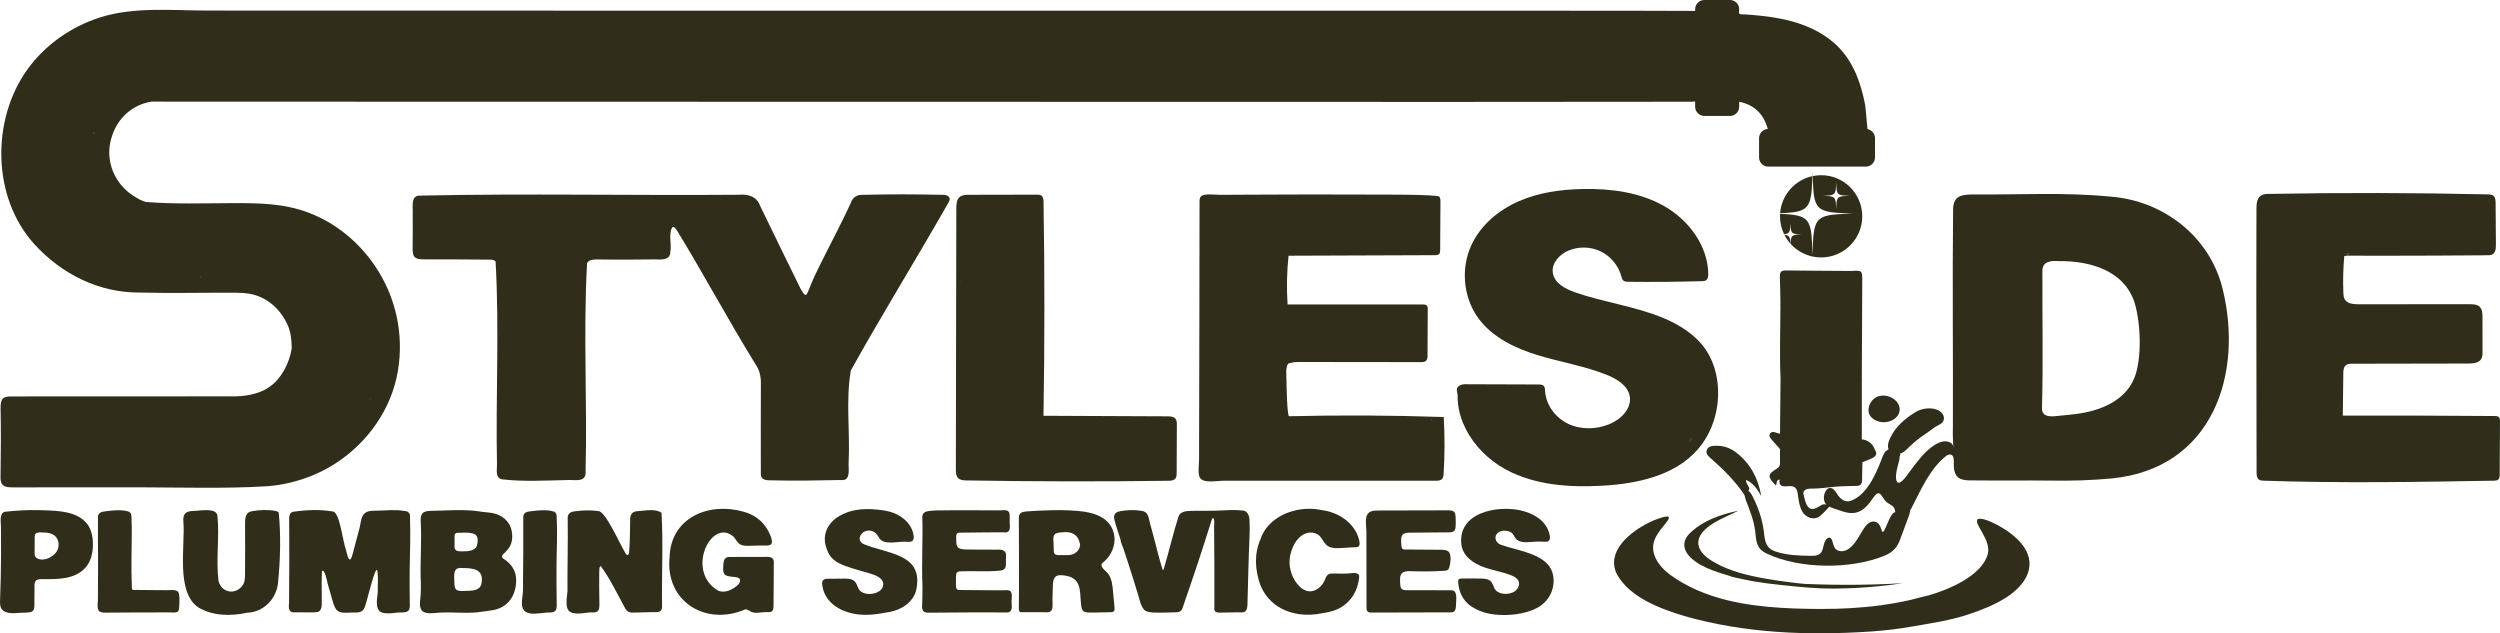 <svg xmlns="http://www.w3.org/2000/svg" id="Layer_1" viewBox="0 0 3113.69 788.76"><defs><style> .cls-1 { fill: #302e1b; } </style></defs><path class="cls-1" d="M117.05,164.32c-.05.87-.08,1.74-.34,2.53.36-.36.71-.72,1.04-1.11-.15-.56-.37-1.04-.7-1.42Z"></path><path class="cls-1" d="M461.71,496.48c-.09.52-.2,1.04-.31,1.55-.11-.1-.21-.23-.3-.39.21-.38.41-.77.61-1.16Z"></path><path class="cls-1" d="M117.75,165.74c-.33.39-.68.75-1.04,1.11.26-.79.29-1.66.34-2.53.33.38.55.86.7,1.42Z"></path><path class="cls-1" d="M250.44,344.75c-.04.2-.09.4-.14.59-.36-.16-.73-.32-1.09-.48.41-.03.82-.06,1.23-.11Z"></path><path class="cls-1" d="M474.89,454.48c-.08-.03-.15-.06-.23-.1.07-.14.14-.28.22-.41,0,.17,0,.34,0,.51Z"></path><path class="cls-1" d="M2926.74,316.06c-2.09.38-4.04,1.11-5.35,2.5-.94.01-1.87.01-2.81.01,2.31-2.86,5.25-2.8,8.16-2.51Z"></path><path class="cls-1" d="M1581.44,353.4v.27s-.1.05-.16.07c.05-.11.1-.23.16-.34Z"></path><path class="cls-1" d="M2620.58,244.37c-.23-.04-2.12-.61-2.27-.7.19-.03,2.07.56,2.27.69h0Z"></path><path class="cls-1" d="M2435.06,559.27c.05.11-.05,2.16-.26,1.35-.03-.47.24-1.41.25-1.39v.03Z"></path><path class="cls-1" d="M2106.74,545.82c-.08.84-.17,1.71-.26,2.64-.27.46-.53.91-.8,1.37-.51.01-1.08-.04-1.69-.15.95-1.28,1.87-2.56,2.75-3.86Z"></path><path class="cls-1" d="M250.44,344.75c-.04.2-.09.4-.14.59-.36-.16-.73-.32-1.09-.48.41-.03.82-.06,1.23-.11Z"></path><path class="cls-1" d="M461.71,496.48c-.09.52-.2,1.04-.31,1.55-.11-.1-.21-.23-.3-.39.21-.38.41-.77.61-1.16Z"></path><path class="cls-1" d="M474.89,454.48c-.08-.03-.15-.06-.23-.1.07-.14.14-.28.22-.41,0,.17,0,.34,0,.51Z"></path><path class="cls-1" d="M2139.01,475.62c-1.8-14.28-6.47-28.22-14.52-40.11-12.25-18.07-31.48-30.35-51.57-38.88-35.56-15.1-74.65-19.82-111.14-32.51-12.23-4.25-25.85-11.46-27.77-24.27-1.77-11.84,7.95-22.71,18.92-27.51,12.77-5.59,27.97-5.32,40.54.71,12.57,6.03,22.28,17.72,25.91,31.18.5,1.86.97,3.88,2.41,5.17,1.61,1.44,3.98,1.54,6.15,1.57,30.6.35,61.21.08,91.8-.78,1.75-.05,3.61-.13,5.07-1.11,2.47-1.65,2.83-5.09,2.79-8.06-.54-34.96-24.2-66.75-54.54-84.13-30.34-17.38-66.4-22.16-101.36-21.5-27.36.52-55.06,4.28-80.14,15.25-25.08,10.97-47.44,29.72-58.95,54.56-13.42,28.96-10.28,65.12,8.51,90.93,17.52,24.08,46.01,37.71,74.5,46.36,28.49,8.66,58.23,13.35,85.84,24.49,12.6,5.08,26.07,13.3,28.36,26.69,2.6,15.23-11.01,28.72-25.31,34.57-16.28,6.66-35.37,7.19-51.26-.33-15.9-7.53-27.93-23.57-28.91-41.13-.12-2.21-.18-4.66-1.72-6.24-1.54-1.57-3.99-1.68-6.2-1.69-30.53-.1-61.07-.21-91.6-.31-4.75-.02-10.68,2.06-10.42,7.43.1,2.04,1,4.13,1.01,6.44.01,2.99.08,5.96.37,8.95,1.09,11.42,4.55,22.53,9.71,32.75,10.54,20.9,27.97,38.27,48.3,49.71.81.46,1.63.91,2.45,1.34,36.03,19.17,78.51,22.08,119.26,19.78,43.47-2.45,90.17-12.29,118.85-45.04,17.58-20.08,26.32-47.26,25.48-73.94-.11-3.45-.38-6.9-.81-10.32ZM2106.48,548.46c-.27.46-.53.91-.8,1.37-.51.01-1.08-.04-1.69-.15.95-1.28,1.87-2.56,2.75-3.86-.08.84-.17,1.71-.26,2.64Z"></path><path class="cls-1" d="M1449.78,518.51c-50.05-.23-100.1-.45-150.15-.68,1.51-88.76,1.53-177.55.07-266.32-.05-2.87-.31-6.18-2.63-7.87-1.59-1.16-3.71-1.2-5.67-1.2-28.12.05-56.24.11-84.35.16-4.23,0-8.86.17-12.02,2.97-3.67,3.26-3.95,8.81-3.96,13.72-.17,86.26-.32,172.52-.46,258.77-.04,22.1-.11,44.21-.11,66.31,0,4.05.2,8.61,3.18,11.35,2.61,2.4,6.5,2.59,10.04,2.65,83.76,1.38,167.55,1.53,251.31.43,3.28-.04,7.04-.32,9.02-2.94,1.39-1.84,1.46-4.33,1.46-6.64.08-20.04.16-40.08.24-60.12.01-2.62-.05-5.46-1.67-7.52-2.18-2.78-6.23-3.04-9.76-3.05-1.51,0-3.02-.01-4.53-.02ZM1196.28,350.72c-.19-.07-.38-.14-.56-.23.07-.16.15-.32.25-.47.11.22.21.46.31.7Z"></path><path class="cls-1" d="M1196.28,350.72c-.19-.07-.38-.14-.56-.23.07-.16.15-.32.25-.47.11.22.21.46.31.7Z"></path><path class="cls-1" d="M2106.74,545.82c-.08.84-.17,1.71-.26,2.64-.27.46-.53.91-.8,1.37-.51.01-1.08-.04-1.69-.15.95-1.28,1.87-2.56,2.75-3.86Z"></path><path class="cls-1" d="M2435.06,559.27c.05.11-.05,2.16-.26,1.35-.03-.47.24-1.41.25-1.39v.03Z"></path><path class="cls-1" d="M1195.97,350.02c.11.22.21.46.31.7-.19-.07-.38-.14-.56-.23.07-.16.15-.32.25-.47Z"></path><path class="cls-1" d="M1446.96,519.79c-.58.03-1.16.07-1.74.09-.39-.54-1.1-.9-1.94-1.13.36.02.72.06,1.07.1,1.84.24,2.9.61,2.61.94Z"></path><path class="cls-1" d="M2217.61,471.28c-1.36-30.85-.17-61.7-.1-92.55,6.87,1.66,5.48,7.5,5.57,12.05.17,8.42-.03,16.87,0,25.3.01,3.77-.66,7.78,2.82,10.62,6.39,3.47,12.73-.26,19.06-.09,12.62.34,25-2.17,37.52-2.99,13.53-.88,14.83-2.69,14.89-15.91.01-2.28-.15-4.57.07-6.86-1.58-18.07,2.74-35.87,2.3-53.89-.09-3.48.73-6.87,3.37-9.49.71-.26,1.42-.24,2.11.06,4.26,4.31,3.63,9.87,3.67,15.16.13,16.07.17,32.15,0,48.23-.11,10.8-.05,21.36,6.23,30.95,3.07,4.69,1.46,10.45,1.88,15.75.68,8.68-1.84,17.59,1.84,26.05v73.61c6.91.49,13.21,4.55,16.42,12.95-7.42,7.18-26.64,8.59-33.6,2.47-4.27-3.75-3.04-8.24-1.76-12.74,3.53-12.45,2.78-25.15,1.29-37.68-1.5-12.58-6.44-16.44-19.04-16.66-14.57-.25-29.14.15-43.71-.15-15.2-.32-17.3-2.45-18.64-17.81-.2-2.35-.62-4.54-2.2-6.38Z"></path><path class="cls-1" d="M510.33,637.99c-1.63-.51-3.26-.93-4.9-1.27,1.39.07,3.02.48,4.9,1.27Z"></path><path class="cls-1" d="M2106.74,545.82c-.08.84-.17,1.71-.26,2.64-.27.46-.53.91-.8,1.37-.51.01-1.08-.04-1.69-.15.95-1.28,1.87-2.56,2.75-3.86Z"></path><path class="cls-1" d="M2430.59,552.26c-12.02-9.18-30.35,7.94-38.01,17.17-4.37,5.06-8.48,10.37-12.43,15.73-3.01,3.5-11.6,18.29-16.74,15.8-4.41-4.39-.5-17.72.97-23.66,1.33-4.66,3.3-10.77-1.9-13.77-12.36-7.25-15.29-2.07-19.39,9.44-7.34,18.93-18.51,44.23-38.82,51.05-8.68,2.13-13.86-4.86-17.99-11.47-2.95-4.36-7.19-6.68-10.87-2.98-3.66,3.71-5.13,11.5-2.42,16.5.45.86,1.02,1.62,1.69,2.29-.73-.08-1.46-.15-2.19-.23-2.99-.36-4.96,1.66-7.27,2.99-8.76,5.05-13.12,3.45-16.53-6.06-1.04-2.9-1.56-5.96-2.37-8.93-1.02-3.72,1.26-6.25,4.81-7.14,2.06-.52,4.22-.45,6.35-.45,9.31,0,18.53-1.43,27.78-2.31s18.79-.69,28.19-1.08c6.76-.28,5.77-7.49,5.77-12.56.05-5.64.25-11.29.38-16.94,4.36-1.78,8.93-3.17,13.01-5.46,4.69-2.62,5.15-5.47,2.67-9.96-9.75,3.76-19.59,3.9-29.72,1.46-4.86-1.18-5.81-4.46-4.03-7.61,7.38-13.08,3.59-27.13,3.45-40.6-.16-16.25-6.83-21.29-23.05-21.29-15.76-.01-31.52-.09-47.28.02-8.18.06-13.43-2.39-12.58-11.94.31-3.56,1.3-8.12-4.44-8.98-.22,22.98-.44,45.96-.66,68.94-1.11-.27-2.25-.46-3.32-.83-3.24-1.12-6.98-2.84-9.21.83-1.8,2.97.79,5.77,2.79,8.09,3.2,3.72,6.52,7.33,9.8,10.99-.05,5.78-.22,11.56-.09,17.33.07,3.38-.93,5.29-4.14,7.2-11.57,6.91-11.6,10.01-1.14,20.65,2.09-1.93-.35-6.4,4.81-7.23-1.47,8.83,4.27,8.9,10.33,8.33,7.06-.67,11.01.79,12.25,9.39,1.05,7.28,1.72,15.11,5.59,21.98,4.61,8.2,14.92,11.47,22.01,5.84,4.31-3.43,7.95-7.7,11.74-11.78,3.08,1.61,6.81,2.64,10.25,3.83,4.41,1.47,8.52,3.1,13.23,3.78,15.43,2.48,23.74-7.76,31.31-18.89,8.03-11.25,9.55-2.35,15.05,4.22,2.94,3.32,7.77,4.73,10.08,7.59,1.49,1.81,1.93,4.06,2.25,6.37h-.04c-7.34.05-14.12,32.1-16.77,23-.95-3.37-2.87-9.03-6.85-10.56-5.54-2.69-11.24,1.62-14.28,6.18-6.52,9.06-10.76,20.31-20.03,26.95-5.35,4-14.35,4.79-17.85-1.91-1.54-2.65-1.92-6.36-3.01-8.94-2.23-5.48-6.71-2.75-8.74,1.66-2.86,5.65-1.8,13.51-8.02,16.56-3.08,1.49-6.9,1.46-10.34,1.44-14.41-.28-28.98-.73-42.82-5.27-12.72-4.03-13.69-13.14-14.96-24.83-2.01-15.97-7.22-30.93-14.61-45.09-1.5-2.7-4.74-8.1-8.01-5.86-2.73,3.41-.79,8.76.54,12.55,2.37,6.21,4.83,12.35,6.83,18.64,1.95,6.09,3.53,12.3,4.38,18.64,1.45,13.19,1.36,22.37,14.44,28.42,41.14,19.47,104.58,19.78,146.44,2.75,10.98-4.41,16.55-10.84,20.29-21.91,3.22-8.86,6.46-17.62,9.77-26.41.81-2.1,1.85-5.08,2.05-7.01.04-.37,0-.63-.07-.79.62-1.11,1.21-2.21,1.79-3.24,12.09-23.26,22.85-49.32,44.03-65.67,11.73-5.92,8.64,12.55,10.09,19.26.31-.84.21-3.8.25-7.65-.54-8.53,1.72-20.05-4.46-26.56ZM2243.26,564.01c-.12.08-.24.15-.37.2.03-.13.08-.26.13-.39.08.06.16.12.24.19Z"></path><path class="cls-1" d="M2243.26,564.01c-.12.08-.24.15-.37.2.03-.13.08-.26.13-.39.08.06.16.12.24.19Z"></path><path class="cls-1" d="M625.08,693.3c.03-2.58,3.6-4.42,5.06-6.37,2.58-2.73,4.79-5.71,6.17-9.2,2.34-5.94,2.09-13.65.09-19.82-3.1-9.91-12.02-16.63-22.18-18.73-4.93-1.12-10.5-1.11-15.48-1.97-20.86-3.39-41.81-1.21-62.76-.94-3.39.08-7.78.61-9.87,3.21-2.96,3.56-2.11,9.42-1.94,13.84,1.08,24.26-1.18,48.57-.01,72.83.2,4.07,0,8.11-.13,12.2.15,7.17-3.14,15.76,1.21,21.83,5.37,6.08,17.4,2.7,24.91,2.74,16.98-.69,34,1.7,50.89-1.15,3.1-.52,6.26-.93,9.4-1.33,19.69-2.06,31.01-15.34,32.37-34.68.84-12.14-3.79-21.87-14.38-29.02-1.21-.87-3-1.86-3.32-3.31l-.02-.13ZM566.12,680.75c-.1-3.26.06-6.65.05-9.95-.03-4.57-.33-7.34,4.72-7.2,5.32-.18,11.76-.63,17.31.65,4.84,1.21,6.86,3.9,6.75,8.96-.14,3.48-.66,8.23-3.81,10.28-5.46,3.71-11.86,3.21-18.21,3.13-3.84-.01-6.79-1.28-6.82-5.69v-.19ZM598.54,730.1c-4.14,6.73-14.83,5.43-21.75,5.98-8.42.1-10.34-1.42-10.87-9.24-.19-3.07-.26-6.28-.22-9.29.04-8.33,2.8-10.91,10.94-10.06,12.51.15,26.08,1.16,23.15,18.58-.21,1.41-.57,2.76-1.15,3.85l-.1.18Z"></path><path class="cls-1" d="M598.93,730.61c-.18.13-.35.26-.53.39-.16-.12-.32-.24-.48-.37.33-.02.67-.02,1.01-.02Z"></path><path class="cls-1" d="M1371.84,703.79c-.08-1.03.34-2,1.47-2.86,12.1-9.2,18.34-25.92,12.8-40.47-6.84-17.93-26.38-22.55-43.57-24.09-14.38-1.28-28.85-1.15-43.26-.53-7.06.31-14.2.5-21.24,1.18-4.62.44-8.82,1.54-9.07,6.96-.25,5.38.09,10.76.05,16.12.05,32.73.36,65.45-.08,98.08.27,2.26.28,4.31,2.55,4.32,4.92.01,22.44,0,27.79,0,3.55.02,8.64.97,10.65-2.83,1.22-2.13,1.12-5.8,1-8.77-.24-7.01.18-13.69.36-20.73.21-4.69.37-11.62,5.81-13.32,1.56-.49,3.22-.5,4.86-.42,8.7.45,17.48,2.87,21.05,11.5,2.93,7.07,2.4,15.1,3.21,22.57.67,7.68,1.03,12.45,9.76,12.35,8.96.37,18.14-.41,27.01-.36,6.13.04,5.36-3.14,4.9-8.16-.54-5.82-1.08-11.64-1.62-17.47-.71-7.71-1.38-15.97-6.15-22.38-2.39-3.21-7.93-6.42-8.24-10.68ZM1326.99,691.4c-1.89-.03-3.78-.11-5.67-.05-3.4.11-8.66.48-8.82-4.22-.13-4-.27-7.99-.4-11.99-.11-3.2-.81-7.35,1.63-9.69,2.07-1.99,6.12-2.19,8.77-2.44,14.13-1.69,21.34,4.41,22.78,16.21-.97,6.49-6.2,11.1-12.57,11.95-1.89.25-3.8.26-5.71.23Z"></path><path class="cls-1" d="M1352.81,637.64c-.61-.08-1.23-.15-1.84-.22.19-.1.54-.14.76-.13.37.04.73.23,1.08.35Z"></path><path class="cls-1" d="M1960.21,531.35c-.5-.21-.99-.43-1.48-.65.51.12,1.01.31,1.48.65Z"></path><path class="cls-1" d="M1581.44,353.4v.27s-.1.05-.16.07c.05-.11.1-.23.16-.34Z"></path><path class="cls-1" d="M737.02,728.3c.03.06.06.11.08.17-.02.03-.05.07-.08.1v-.27Z"></path><path class="cls-1" d="M824.74,638.04c-1.16-.46-2.32-.84-3.49-1.16,1.05.2,2.21.59,3.49,1.16Z"></path><path class="cls-1" d="M2525.44,714.41c-4.38,12.01-15.3,22.36-26.43,29.52-14.22,9.19-30.11,15.49-46.12,20.87-22.67,7.69-46.18,11.19-69.43,15.19-17.7,3.17-35.71,5.38-53.7,6.56-77.53,5.16-156.45,2.28-231.64-19.23-30.45-9.15-67.54-22.93-83.96-51.46-14.89-28.63,16.07-53.42,39.37-64.85,6.27-3.44,21.6-9.03,24.14-7.44,2.74,1.3-1.77,6.22-2.91,7.9-3.49,4.57-9.11,10.76-12.38,17.17-9.7,18.33,2.44,36.24,18.69,47.9,17.33,12.44,36.96,21.35,57.34,27.5,20.62,6.21,41.99,9.69,63.41,11.7,22.07,2.07,44.28,2.67,66.44,2.7,25.02.03,50.01-1.26,74.81-4.66,9.94-1.36,19.84-3.04,29.66-5.07,9.84-2.03,19.44-5,29.23-7.14,24.91-7.08,66.7-24.61,73.72-51.49,4.84-17.45-17.64-37.34-12.7-43.27,5.09-3.06,19.4,4.34,24.76,7.05,22.64,12.16,47.7,33.4,37.76,60.4l-.06.17Z"></path><path class="cls-1" d="M44,663.46c.06.08.12.15.17.23-.21-.07-.41-.15-.61-.23h.44Z"></path><path class="cls-1" d="M73.68,679.71c-.05-.25-.7-1.15-.47-1.35.16-.14.21.26.28.53.07.26.16.65.2.81h0Z"></path><path class="cls-1" d="M2303.12,337.47c-.81,21.49-1.62,42.98-2.43,64.46-20.87-10.79-43.25-4.38-64.95-5.63-7.15-.41-9.85,4.05-10.3,10.95-.54,8.22,2.37,16.99-3.31,24.52-4.49-3.98-1.88-9.22-2.36-13.87-1.35-13.02,2.43-26.34-2.26-39.18-.22-11.45-.3-22.91-.72-34.36-.19-5.3,1.64-7.6,7.19-7.53,26.38.34,52.76.44,79.14.62Z"></path><path class="cls-1" d="M2435.06,559.27c.05.11-.05,2.16-.26,1.35-.03-.47.24-1.41.25-1.39v.03Z"></path><path class="cls-1" d="M2243.26,564.01c-.12.08-.24.15-.37.2.03-.13.08-.26.13-.39.08.06.16.12.24.19Z"></path><path class="cls-1" d="M1181.36,252.17l-.09.16c-39.79,70.02-82.51,138.77-121.53,209.03-6.59,37.23-.87,76.07-2.75,113.82-.71,8.18,3.44,23.98-9.37,22.68-29.46.6-58.95,1.13-88.45.36-5.01.17-11.41-.85-11.57-7.12-.16-37.52-.03-75.12.05-112.69.27-8.84-1.57-17.56-6.75-24.86-33.85-54.76-64.14-111.58-97.71-166.45-1.43-2.14-3.62-5.49-5.88-3.98-5.09,8.4-.45,21.33-2.47,30.96-.3,10.64-11.93,9.12-19.54,9-22.62.21-45.23.47-67.9.09-5.38.11-13.1-.85-16.18,4.43-4.95,86.1.37,173.78-1.9,260.36.74,13.97-15.14,9.02-24.1,9.98-26.53.49-53.25,2.16-79.7-.93-9.12-1.55-6.3-11.98-6.55-18.72-1.65-83.92,3-169.12-1.72-252.49-1.35-2.01-4.44-2.41-6.91-2.42-26.54-.18-53.08-.44-79.65-.32-4.88-.18-11.2.59-14.64-3.34-2.48-3.42-2.1-8.64-2.12-12.8.22-13.41.12-26.74.1-40.11.65-8.16-3.24-23.46,8.98-23.18,132.22-2.84,264.66.03,396.94-1.07,11.74-.92,22.48,1.89,26.8,13.89,16.55,34.59,33.69,68.92,50.47,103.39,1.13,1.5,4.36,8.96,7.03,7.18.52-.34.81-.93,1.07-1.49,3.33-7.2,5.93-14.71,9.33-21.9,4.67-9.87,9.56-19.63,14.5-29.37,9.88-19.48,20-38.85,29.17-58.68.45-.97,1.05-1.96,1.37-2.98,2.13-6.78,8.13-10.52,15.2-9.93,32.94-.87,65.84-.74,98.76-.03,5.83-.39,12.1,2.86,7.71,9.53Z"></path><path class="cls-1" d="M1003.72,367.73c-.24,0-.51-.08-.78-.25-.05-.14-.08-.28-.1-.42.06-.1.42.24.75.54.04.04.08.09.13.13Z"></path><path class="cls-1" d="M1043.24,291.32c-.25.08-1.35-.85-1.41-.97.17-.02,1.33.77,1.43.94l-.02.03Z"></path><path class="cls-1" d="M1141.88,730.55c-1.74,17.48-17.54,29.7-37.93,32.33-8.93,1.62-17.72,3.06-26.74,2.87-22.51-.1-49.35-10.81-53-36.39-1.53-7.99,3.01-8.81,9.64-8.54,6.47.11,12.87-.3,19.39-.18,4.39.07,9.32.69,12.11,4.46,1.96,2.41,2.89,6.55,4.57,9.09,5.88,9.13,27.03,6.52,29.8-3.97,2.61-10.11-9.66-14.03-17.36-16.32-9.64-2.92-19.45-5.29-28.86-8.81-11.23-4.02-19.88-9.08-23.66-21.03-6.46-16.02-.27-31.59,14.2-40.53,17.5-10.81,36.88-10.69,56.46-7.87,17.56,2.53,31.68,12.48,36.26,26.35,1.03,3.37,2.57,9.55-.65,11.89-2.77,1.78-6.8.69-9.98.77-8.47-.09-24.63,4.2-30.53-3.77-1.45-1.96-2.49-4.2-4.11-6.02-2.42-2.71-6.07-4.27-9.7-4.12-9.87.38-16.28,12.8-5.26,17.3,28.39,11.58,71.31,11.56,65.37,52.29l-.02.2Z"></path><path class="cls-1" d="M461.71,496.48c-.09.52-.2,1.04-.31,1.55-.11-.1-.21-.23-.3-.39.21-.38.41-.77.61-1.16Z"></path><path class="cls-1" d="M474.89,454.48c-.08-.03-.15-.06-.23-.1.07-.14.14-.28.22-.41,0,.17,0,.34,0,.51Z"></path><path class="cls-1" d="M1934.65,728.55c-1.66,12.29-9.2,22.71-20.11,28.53-15.3,8.16-36.41,10.18-53.42,8.25-10.94-1.24-21.49-4.89-30.46-11.33-8.48-6.55-13.41-15.87-14.52-28.22-.16-1.48-.11-3.53.91-4.37.74-.7,2.03-.86,3.1-.87,8.31-.04,16.63-.14,24.94.03,4.39.09,9.14.48,12.17,4.06,2.13,2.52,2.7,5.9,4.37,8.68,4.45,7.41,16.21,7.67,23.25,4.2,5.04-2.48,8.62-8.7,6.38-13.85-1.6-3.67-5.51-5.72-9.24-7.18-10.78-4.23-22.37-6.02-33.3-9.85-13.59-4.77-27.19-13.83-28.71-29.31-3.85-39.06,44.62-48.23,73.83-41.63,15.22,3.44,30.47,11.68,35.42,27.46,1.68,5.36,2.71,12.24-5.03,11.62-6.78-.54-13.61-.06-20.37.44-4.53.33-9.31.17-13.25-2.09-3.57-2.05-4.21-4.92-6.36-7.99-1.82-2.61-4.88-3.49-7.83-3.96-3.68-.59-7.66-.15-10.5,2.22-6.17,4.69-3.2,12.94,3.53,15.17,27.14,9.51,69.52,12.28,65.22,49.78,0,0-.03.2-.03.2Z"></path><path class="cls-1" d="M1003.72,367.73c-.24,0-.51-.08-.78-.25-.05-.14-.08-.28-.1-.42.06-.1.42.24.75.54.04.04.08.09.13.13Z"></path><path class="cls-1" d="M115.26,670.15c-.69-5.48-2.23-10.84-5.17-15.48-4.99-7.85-13.6-12.84-22.56-15.34-12.27-3.42-26.2-3.63-38.86-3.96-13.99-.36-27.99.45-41.9,1.95-7.99.86-5.67,13.33-5.6,18.51.14,10.49.19,20.98.16,31.47-.08,20.77-.51,41.54-1.3,62.29-.15,3.9.56,8.22,3.77,10.8,1.81,1.45,4.05,2.28,6.31,2.76,4.68.99,9.48.58,14.2.15,4.32-.4,9.02,0,13.25-.85,6.06-1.2,5.24-6.93,5.28-11.73.04-5.61.08-11.23.13-16.84.03-3.5-.79-9.32,2.8-11.45,2.23-1.29,5.87-1.17,8.69-1.17,8.93.1,17.76.18,26.69-1.42,13.6-2.2,25.64-9.09,31.09-22.24,2.86-6.9,3.74-14.5,3.47-21.97-.07-1.83-.2-3.66-.43-5.49ZM45.77,695.07c-1.1-.7-1.94-1.68-2.35-3.02-.34-1.12-.34-2.32-.33-3.49.05-6.98.1-13.96.15-20.95.04-5.48,7.17-4.47,11.07-4.41,5.04.07,10.38.94,14.16,4.27,5.15,4.53,5.88,12.89,2.49,18.85-4.19,7.37-17.16,13.87-25.19,8.75Z"></path><path class="cls-1" d="M44,663.46c.06.08.12.15.17.23-.21-.07-.41-.15-.61-.23h.44Z"></path><path class="cls-1" d="M73.68,679.71c-.05-.25-.7-1.15-.47-1.35.16-.14.21.26.28.53.07.26.16.65.2.81h0Z"></path><path class="cls-1" d="M1813.39,754.29c-.06,3.04-.57,6.5-3.25,7.81-1.16.57-2.5.58-3.79.59-32.63.08-65.27.17-97.9.25-1.91,0-4.06-.09-5.33-1.52-1.09-1.22-1.15-3.03-1.16-4.67-.03-21.06-.06-42.12-.1-63.17-.02-10.64-.03-21.28-.05-31.92-.01-7.65-3.38-21.06,5.59-24.61,3.01-1.19,6.34-1.22,9.58-1.23,28.89-.07,57.77-.14,86.66-.21,2.81,0,6.04.17,7.78,2.38,1.1,1.39,1.32,3.26,1.45,5.03.3,4.12.33,8.25.1,12.38-.12,2.12-.4,4.42-1.92,5.9-1.63,1.58-4.13,1.69-6.4,1.71-16.39.15-32.79.29-49.18.44-3.16.03-6.76.26-8.74,2.72-1.3,1.62-1.56,3.82-1.63,5.9-.09,2.83.07,5.67.48,8.47.17,1.15.44,2.39,1.34,3.12.85.69,2.04.72,3.13.73,15.01.11,30.01.21,45.02.32,3.77.03,8.62.4,10.38,4.18,2.19,4.72,1.02,12.47-.25,17.27-.3,1.12-.68,2.27-1.48,3.11-1.28,1.33-3.3,1.54-5.15,1.65-13.75.87-27.55,1.03-41.32.48-4.32-.17-9.4-.07-11.91,3.44-1.42,1.97-1.61,4.55-1.61,6.98,0,2.54.14,5.08.43,7.6.13,1.15.31,2.33.95,3.29,1.41,2.13,4.4,2.36,6.96,2.36,18.13.03,36.26.05,54.38.08,1.41,0,2.89.02,4.13.7,4.84,2.67,2.83,13.53,2.81,17.92,0,.18,0,.35,0,.53Z"></path><path class="cls-1" d="M117.75,165.74c-.33.39-.68.75-1.04,1.11.26-.79.29-1.66.34-2.53.33.38.55.86.7,1.42Z"></path><path class="cls-1" d="M598.93,730.61c-.18.13-.35.26-.53.39-.16-.12-.32-.24-.48-.37.33-.02.67-.02,1.01-.02Z"></path><path class="cls-1" d="M693.03,638.02c-1.48-.5-2.97-.91-4.45-1.25,1.28.13,2.76.54,4.45,1.25Z"></path><path class="cls-1" d="M823.83,638.59c-8.2-5.51-20.12-2.41-29.55-1.96-7.71.13-9.88,5.46-9.43,12.35-.48,13.33-.09,26.91-1.44,40.08-1.04,3.32-3.27,2.54-4.42-.15-6.01-9.18-25.01-53.04-33.84-52.35-9.34-1.37-18.64-1.05-28.04.13-6.54.46-10.69,2.86-10.04,10.13.42,29.96-.46,59.86-.3,89.8-3.01,24.09-1.67,30.43,25.22,26.39,4.33-.93,10.38,1.31,13.3-2.84,1.62-2.87,1.27-6.84,1.23-10.09-.35-12.13-.18-24.28-.18-36.41.28-2.18-.45-8.02,1.86-8.68,12.25,16.75,20.78,35.18,30.74,53.22,2.06,3.96,6.32,5.11,10.5,4.76,7.87-.28,15.66-.46,23.51-.6,5.29.1,11.57.89,11.65-6.35-.65-38.95,1.58-78.64-.68-117.3l-.09-.13ZM737.02,728.57v-.27c.03.06.06.11.08.17-.02.03-.05.07-.08.1Z"></path><path class="cls-1" d="M163.45,637.97c-1.5-.49-3.01-.9-4.51-1.23,1.3.13,2.79.53,4.51,1.23Z"></path><path class="cls-1" d="M1556.23,668.75c-1.21,27.78-1.76,55.6-2.53,83.4-.07,2.71-.2,6.41-2.08,8.59-2.57,2.98-6.58,1.74-10.13,1.88-6.56.06-13.02.1-19.54.33-2.68.04-6.21.46-8.37-1.34-1.83-1.87-1.09-4.65-1.1-6.81-.04-26.41.09-70.03-.34-99.2-.06-2.79.51-5.56-.07-8.28-.59-2.52-1.96-2.8-2.8-.26-11.59,37.27-23.95,74.32-36.79,111.17-1.55,3.46-4.68,4.55-8.11,4.37-4.86.08-10.14.36-15.07.4-7.12-.07-20.08.88-24.01-3.3-4.57-4.86-5.7-11.98-7.57-18.16-2.28-7.53-4.6-15.05-6.96-22.56-2.56-8.13-5.16-16.25-7.81-24.34-1.36-4.15-2.73-8.3-4.12-12.45-1-3-3.26-7.02-3.26-10.21-2.52-8.06-5.43-16.11-7.52-24.29-1.5-5.86.28-9.64,6.5-10.88,8.99-1.79,18.29-1.98,27.34-.57,8.69,1.35,8.55,8.57,10.47,15.67,1.69,6.25,3.37,12.51,5.06,18.76,3.39,12.58,6.33,25.41,10.25,37.84.72,2.3,1.31,1.55,1.88-.35,6.77-22.39,11.39-43.47,18.2-64.62,2.59-8.05,13.36-7.16,19.81-7.31,10.07-.24,20.21.17,30.24-.31s20.42-1.22,30.45-.02c5.71.68,7.66,6.51,7.97,11.53.43,7.03.32,14.17,0,21.33Z"></path><path class="cls-1" d="M963.75,699.72c.13,18.23-.37,36.53-.32,54.77-.04,2.29-.17,5.23-1.96,6.79-2.42,1.85-5.85.86-8.7,1.11-5.94.06-12.16,2.32-17.82-.71-2.06-1.05-4.03-2.93-6.44-2.84-49.9,21.68-100.28-10.09-94.55-65.06,1.48-49.11,48.72-68.71,91.69-56.57,16.05,4.06,28.31,14.81,34.37,31.02,4.44,12.05-1.87,11.56-11.17,11.17-5.59.11-11.2.33-16.76.4-3.3,0-6.73,0-9.72-1.53-3.72-1.79-5.72-6.15-8.19-9.31-27.57-25.7-60.96,41.65-20.41,66.31,8.34,4.31,18.31-.63,24.8-6.38,2.78-2.37,5.4-7.98.39-9.46-2.97-.93-6.35-.86-9.43-1.38-7.22-1.04-8.96-3.17-8.81-10.43.37-7.58-.28-14.63,9.62-13.92,14.35.04,28.59.01,42.91-.1,4.48-.21,10.42.03,10.48,5.94l.02.19Z"></path><path class="cls-1" d="M693.4,754.83c-.2,9.37-6.23,7.67-13.05,8.16-9,.84-19.83,3.11-26-1.17-7.73-5.71-2.83-18.38-3-26.84.33-29.73.47-59.4.35-89.12-.37-6.87,2.86-8.4,9.13-9.06,7.64-.96,25.24-3.1,31.19,1.82.76.89,1.12,2.14,1.25,3.56,1.02,19.76.23,39.6-.12,59.4-.17,17.7-.02,35.35.26,53.05v.21Z"></path><path class="cls-1" d="M2369.77,726.37c-28.25,4.26-56.8,6.51-85.37,6.7-22.6.16-45.27-2.21-67.72-4.64-10.43-1.13-20.82-2.37-31.16-4.15-5.2-.9-10.38-1.91-15.53-3.05-1.42-.31-15.36-3.03-15.36-3.83-7.61-2.12-15.12-4.57-22.5-7.39-9.39-3.58-18.32-8.04-25.77-14.91-11.08-10.22-11.65-21.79-.7-31.95,16.78-15.57,37.78-22.37,59.56-27.16-10.4,5.35-21.34,9.5-31.33,15.71-25.23,15.67-25.01,33.73.92,48.53,19.98,11.4,42.12,16.6,64.43,20.51,11.15,1.95,22.36,3.61,33.61,4.88,5.23.59,10.2,1.39,15.48,1.62,5.77.25,11.54.47,17.31.63,22.8.67,45.61.69,68.41.05,11.91-.34,23.82-.85,35.72-1.54Z"></path><path class="cls-1" d="M510.29,707.24c.55-21.42,1.03-42.88.34-64.3.31-4.23-3.04-6.31-6.87-6.56-11.58-2.06-23.39-.5-35.1-.33-5.16.03-11.3-.12-15.09,3.88-4.41,4.55-4.16,11.77-5.73,17.56-2.84,11.02-5.9,21.98-8.75,33.01-3.81,14.42-6.66.63-8.15-5.66-3.7-8.69-7.77-47.06-16.22-47.74-16.4-2.85-33.31-2.11-49.7.32-4.81,1.07-4.95,6.38-4.84,10.49.28,34.18.13,68.36-.15,102.53-.62,5.94-.99,12.93,7.11,12.22,9.47-.4,19.26.81,28.66-.45,5.24-1.71,4.95-8.26,4.99-12.82.05-12.25-.4-24.94.19-37.74,2.89-4.84,6.75,13.02,7.07,15.11,2.1,7.64,4.32,14.91,6.44,22.48,3.73,12.29,6.5,14.34,19.42,13.89,6.6-1.07,15.94,2.01,19.52-5.14,2.48-2.06,15.61-63.7,16.92-44.46.85,7.89-.08,15.95.17,23.91-3.67,25.45.59,28.75,25.92,25.37,10.37.07,14.94.08,13.95-12.16-.4-14.44-.16-28.8-.1-43.2v-.19ZM501.13,721.4s-.03-.02-.04-.03c0-.01.02-.02.04-.03v.06Z"></path><path class="cls-1" d="M223.5,744.69c-.21,5,.28,11.73-1.18,15.97-1.74,3.62-10.36,1.68-13.97,2.09-25.63.02-51.13.02-76.72.29-2.94-.05-6.95-.12-8.72-2.5-2.57-4.6-.61-10.91-.95-16.02.2-17.18.12-34.37.14-51.57.03-16.36-.29-32.74-.08-49.09-.09-5.1,4.65-6.61,8.93-7,7.48-.96,26.08-3.33,31.6,2,.85,1.12,1.1,2.78,1.17,4.25.76,16.11.32,32.23.08,48.35-.25,13.46-.15,26.9.44,40.28.12,1.66.18,3.01,1.9,2.99,6.5.06,29.92.25,41.9.35,8.7,0,15.38-2.39,15.45,9.41v.21Z"></path><path class="cls-1" d="M2178.62,609.43c-1.74,2.66-3.48,5.33-5.22,7.99-11.55-17.38-26.07-32.03-41.7-45.71-3.33-2.92-7.96-6.54-5.85-11.49,2.22-5.22,8-5.08,13.11-5.03,9.23.09,17.22,3.52,24.31,9.13,17.35,13.73,26.63,32.09,30.37,53.65-4.65-8.25-9.65-16.05-18.87-20.3-.65,4.81,4.07,7.46,3.85,11.75Z"></path><path class="cls-1" d="M1796.71,596.41l-.37-.33c-.08-.09-.15-.17-.21-.26.07.07.14.14.21.22.13.12.25.24.37.37Z"></path><path class="cls-1" d="M2366.83,566.32c-.1,2.01-3.31,4.32-5.33,5.27-2.87,1.49-6.6,2.17-8.75-.63-2.04-2.36-3.74-10.23-.81-11.36,2.31-.17,4.27,1.77,6.45,2.52,2.1,1.21,8.26,1.52,8.44,4.08v.12Z"></path><path class="cls-1" d="M2318.85,473.67c-5.71-1.18-3.91-5.79-4.09-9.31-.71-13.9,2.8-28.5-8.23-40.55-1.83-2-.98-6.66-1-10.09-.15-25.4-.21-50.8-.3-76.2,14.19-.94,14.23-.94,14.17,13.06-.17,41.03-.37,82.06-.55,123.08Z"></path><path class="cls-1" d="M346.33,725.55c-1.84,20.08-17.78,36.87-38.6,37.61-20.15,4.31-42.54,4.2-60.64-6.57-28.42-19.08-16.22-76.39-18.71-107.22-.91-9.73,3.71-12.98,12.88-13.04,7.51-.03,28.31-4.52,29.56,5.97,2.73,26.9-2.04,54.14,1.33,80.98,3.35,14.79,20.72,18.31,29.76,6.11,3.21-4.12,3.15-9.47,3.26-14.44.09-20.54.33-41.07.06-61.63-.04-4.78-.15-10.89,3.47-14.34,3.19-4.41,36-5.3,38.48-.56,2.77,28.59,2,58.26-.83,86.96l-.03.19Z"></path><path class="cls-1" d="M1780.21,316.64c-.28.22-.55.36-.78.41.26-.12.52-.26.78-.41Z"></path><path class="cls-1" d="M737.1,728.47s-.05.07-.08.1v-.27c.03.06.06.11.08.17Z"></path><path class="cls-1" d="M1607,517.92c-.03.44-.11.85-.25,1.21.05-.41.14-.81.25-1.21Z"></path><path class="cls-1" d="M2243.26,564.01c-.12.08-.24.15-.37.2.03-.13.08-.26.13-.39.08.06.16.12.24.19Z"></path><path class="cls-1" d="M1043.24,291.32c-.25.08-1.35-.85-1.41-.97.17-.02,1.33.77,1.43.94l-.02.03Z"></path><path class="cls-1" d="M1692.32,715.91c.61,1.05.58,2.63.42,3.92-1.85,16.06-9.74,28.73-22.02,36.24-7.1,4.62-16.6,6.66-25.39,7.94-30.93,6.12-63.3-4.74-75.64-35.48-6.76-19.32-7.85-38.77.49-57.67,6.37-18.64,24.23-30.85,43.05-35.15,11.18-2.65,22.28-2.67,33.33-.35,20.85,2.72,40.68,16.18,45.99,36.4.67,2.53,1.91,7.64-1.02,9.24-.74.4-1.61.45-2.46.5-3.53.18-7.06.35-10.59.53-6.88.34-16.59,1.81-23.1-1.01-5.72-2.47-7.76-9.6-12.02-13.67-3.18-3.04-7.78-4.4-12.16-4.01-15.26,1.34-23.98,20.1-25,33.55-.91,12.06,3.61,24.55,12.05,33.27,3.59,3.7,8.48,6.45,13.63,6.31,2.76-.07,5.46-.97,7.88-2.31,4.34-2.4,7.82-6.28,9.83-10.81,2.36-5.31,3.02-8.99,9.65-9.06,6.51-.06,13.07.35,19.57,0,3.84-.2,10.52-2.01,13.43,1.48l.08.14Z"></path><path class="cls-1" d="M737.1,728.47s-.05.07-.08.1v-.27c.03.06.06.11.08.17Z"></path><path class="cls-1" d="M3113.65,531.3c-.12,19.96-.23,39.93-.35,59.89-.01,2.13-.13,4.51-1.67,5.99-1.44,1.37-3.62,1.49-5.61,1.52-95.55,1.63-191.15,3.25-286.65,0-2.13-.07-4.4-.2-6.1-1.49-2.51-1.91-2.74-5.53-2.76-8.69,0-98.08-.5-196.13-.24-294.21l.09-34.37c.02-5.97.53-12.93,5.48-16.27,2.92-1.97,6.66-2.1,10.19-2.17,90.86-1.65,181.75-1.44,272.59.61,2.37.05,4.93.17,6.78,1.65,2.56,2.03,2.8,5.76,2.82,9.03.12,17.21.25,34.42.37,51.64.02,3.17.01,6.49-1.44,9.31-.66,1.28-1.69,2.39-2.92,3.14-1.36.83-2.69.91-4.26,1-2.27.13-4.59-.13-6.83.08-2.44.23-5,.04-7.45.06-4.97.04-9.94.07-14.91.11-9.94.07-19.88.13-29.82.18s-19.88.09-29.82.12-19.88.05-29.82.06-19.88.01-29.82,0c-9.94,0-19.88-.02-29.82-.05,1.26-1.25,2.94-2.07,4.7-2.3-2.27-.71-4.91-.04-6.56,1.66-1.44,15.57-1.85,31.24-1.22,46.87.11,2.79.29,5.69,1.67,8.12,3.13,5.5,10.66,6.16,17,6.16,46.24-.02,92.48-.04,138.72-.06,4.44,0,9.38.19,12.52,3.33,3.14,3.13,3.34,8.07,3.35,12.5.02,14.44.04,28.87.07,43.31,0,3.17-.04,6.52-1.7,9.22-3.05,4.96-9.91,5.51-15.73,5.53-48.24.09-96.47.17-144.71.26-2.83,0-5.9.09-8.1,1.87-2.84,2.3-3.11,6.45-3.15,10.11-.21,17.54-.42,35.07-.63,52.61,63.05-.15,126.11.03,189.16.53,1.93.02,4.09.13,5.38,1.56,1.17,1.28,1.22,3.2,1.21,4.93-.01,2.22-.03,4.44-.04,6.66Z"></path><path class="cls-1" d="M2926.74,316.06c-2.09.38-4.04,1.11-5.35,2.5-.94.01-1.87.01-2.81.01,2.31-2.86,5.25-2.8,8.16-2.51Z"></path><path class="cls-1" d="M1607,517.92c-.03.44-.11.85-.25,1.21.05-.41.14-.81.25-1.21Z"></path><path class="cls-1" d="M2421.06,522.16c-1.23,6.26-7.15,6.88-11.92,10.34-4.07,3-8.34,6.24-12.63,9.01-6.35,4.29-12.28,9.07-17.79,14.37-6.88,6.79-12.32,12.93-22.41,7.47-7.92-3.75-4.63-13.02-1.48-19.07,6.18-12.9,17.81-22.86,29.75-30.35,7.72-4.96,18.32-6.88,27.04-3.94,5.22,1.66,10.24,6.29,9.46,12l-.02.17Z"></path><path class="cls-1" d="M1260.12,755.01c.32,4.69-1.69,8.06-6.37,7.84-31.86-.39-63.65.08-95.56.24-8.52.42-10.37-2.4-9.64-10.65.3-7.14.29-14.25.37-21.39-1.25-29.11.59-58.18-.21-87.3.28-8.82,11.05-7.12,17.18-8,26.44-.44,52.96-.14,79.38-.09,15.14-1.65,11.83,3.72,12.3,15.55.23,4.26,1.38,11.55-4.7,11.85-19.03-.21-38.05.25-57.07.38-6.02-.45-4.62,4.36-4.86,8.7,0,9.9,1.94,11.81,11.88,12.21,13.12.24,26.04.24,39.2.21,6.85-.3,11.95,1.13,10.94,9.28-.84,8.94,2.95,16.42-9.21,17.02-15.56,1.47-30.92.05-46.45.71-5.44.19-6.4,1-6.64,6.39-.11,3.27-.16,6.54-.08,9.79,0,4.11.3,7.47,5.03,7.08,19.9.09,39.84.58,59.74.27,4.83.22,5.1,5.59,4.73,9.33-.31,3.54-.15,6.8.03,10.35v.21Z"></path><path class="cls-1" d="M1784.04,523.93c-.08-.02-.17-.05-.26-.08-.46-.3-.82-.64-1.07-1.03v-.74c.5.59.94,1.21,1.33,1.85Z"></path><path class="cls-1" d="M1796.71,596.41l-.37-.33c-.08-.09-.15-.17-.21-.26.07.07.14.14.21.22.13.12.25.24.37.37Z"></path><path class="cls-1" d="M2365.98,508.66c.88,13.19-15.34,20.03-26.63,16.13-5.61-1.67-11.22-5.84-12.06-11.86-.89-6.38,2.45-13.46,7.89-17.18,10.6-7.47,29.15-.43,30.78,12.72l.02.18Z"></path><path class="cls-1" d="M2325.91,160.81c-.22-.04-2.28-26.77-2.85-29.71-3.58-18.49-8.77-36.64-18.46-52.95-3.8-6.42-8.24-12.46-13.33-17.92-15.76-16.87-37.17-27.52-59.22-33.58-12.56-3.46-25.45-5.55-38.39-6.96-6.49-.71-12.99-1.25-19.5-1.72-1.89-.13-6.79.44-7.97-1.13-.66-.88-.05-4.18-.05-5.34,0-6.35-5.15-11.5-11.5-11.5h-31.88c-6.35,0-11.5,5.15-11.5,11.5v2.1c-30.79-.1-61.6-.27-92.39-.27-106.66,0-213.33-.01-319.99-.02-106.66,0-213.33,0-319.99-.01-106.66,0-213.33-.01-319.99-.02-106.66,0-213.33-.02-319.99-.03-106.66-.01-213.33-.03-319.99-.06-53.33-.01-106.66-.02-160-.04-44.4-.01-92.21-5.09-135.09,8.79-35.65,11.54-67.89,34.14-89.8,64.66-45.08,62.81-44.09,159.7,9.02,217.79,33.82,36.99,80.16,60.26,130.66,59.97,40.02,1.09,80.01,0,120.08.25,5.67.04,11.7.28,17.24,1.34,21.51,3.78,38.24,18.95,47.39,39.2,3.75,8.59,4.65,17.69,4.87,26.89-.02.36,0,.99.06,1.68-2.75,18.31-12.96,37.42-26.05,46.85-13.83,10.93-33.82,13.61-51.47,13.08-91.38.24-182.74-.14-274.12.11-2.94.21-5.67.71-7.48,2.08-3.29,2.55-3.56,8.11-3.52,12.28.58,28.37.42,56.65-.06,85.04-.6,14.16,7.32,13.84,18.02,13.86,52.54.1,105.08-.2,157.62-.06,50.86.14,102.36,1.7,153.12-1.16,31.35-1.77,62.24-11.71,88.62-28.76,39.99-25.85,69.71-67.8,77.58-115.28,7.59-45.77-2.55-92.19-28.64-130.68-20.1-29.66-48.9-53.41-82.49-66.15-31.24-11.84-62.12-12.01-94.95-11.94-36.02.08-72.12,1.45-108.07-1.48-5.99-1.81-11.37-4.98-16.59-8.48-21.89-14.63-32.83-40.98-27.44-65.98,5.88-27.29,25.23-46.3,51.47-50.56,7.7.04,15.4.12,23.1.12,533.31.11,1066.63.23,1599.94.31,98.26.01,196.52-.16,294.78-.22,1.42-.01,3-.2,4.53-.32v6.52c0,6.35,5.15,11.49,11.5,11.49h31.88c6.35,0,11.5-5.14,11.5-11.49v-6.18c18.84,3.82,30.54,15.25,35.57,33.89-6.05.35-10.85,5.36-10.85,11.49v23.91c0,6.35,5.15,11.5,11.5,11.5h121.41c6.35,0,11.5-5.15,11.5-11.5v-23.91c0-5.62-4.03-10.3-9.36-11.3ZM474.88,453.97c0,.17,0,.34,0,.51-.08-.03-.15-.06-.23-.1.07-.14.14-.28.22-.41ZM461.71,496.48c-.09.52-.2,1.04-.31,1.55-.11-.1-.21-.23-.3-.39.21-.38.41-.77.61-1.16ZM250.44,344.75c-.04.2-.09.4-.14.59-.36-.16-.73-.32-1.09-.48.41-.03.82-.06,1.23-.11ZM116.71,166.85c.26-.79.29-1.66.34-2.53.33.38.55.86.7,1.42-.33.39-.68.75-1.04,1.11ZM2307.75,126.61s0-.05-.02-.08h.05s-.02.05-.03.08Z"></path><path class="cls-1" d="M250.44,344.75c-.04.2-.09.4-.14.59-.36-.16-.73-.32-1.09-.48.41-.03.82-.06,1.23-.11Z"></path><path class="cls-1" d="M1581.44,353.4v.27s-.1.05-.16.07c.05-.11.1-.23.16-.34Z"></path><path class="cls-1" d="M2768.1,359.33c-16.08-65.12-74.09-109.68-140.1-114.49-57.16-5.61-114.86-2.15-172.25-2.61-6.29.13-14.19.42-18.62,4.81-2.99,2.84-4.21,7.25-4.56,11.87-1.06,90.71.06,181.44-.29,272.14-.46,12.59.57,25.03,1.09,37.54.35,8.02-1.35,17.79,3.75,24.46,6.31,7.04,17.97,4.79,26.63,5.33,29.85.36,59.71-.19,89.56.2,25.77.46,51.32-.36,77.05-2.72,125.43-12.44,164.13-129.98,137.79-236.34l-.05-.19ZM2658.53,470.1c-11.42,29.58-44.02,42.06-73.75,45.62-6.62.86-12.77,1.34-19.32,2.06-8.73.91-22.83,3.29-22.22-9.78,1.61-56.9.23-114.08.52-171,.07-11.48,10.74-12.51,20.14-11.78,38.6-.51,82.03,11.34,94.86,52.4,7.43,24.82,9.12,68.02-.15,92.29l-.07.18Z"></path><path class="cls-1" d="M1196.28,350.72c-.19-.07-.38-.14-.56-.23.07-.16.15-.32.25-.47.11.22.21.46.31.7Z"></path><path class="cls-1" d="M1043.22,291.29c-.13-.03-.27-.06-.41-.1.08-.03.15-.05.22-.08.07.06.13.11.19.18Z"></path><path class="cls-1" d="M2222.13,431.77c.01-9.2.39-18.42-.07-27.59-.39-7.93,3.18-11.24,10.66-11.48,18.34-.6,36.71,1.01,55.06-.96,7.07-.76,7.81,7.75,12.9,10.19.5,24.58.49,24.32-24.03,25.64-18.2.98-36.36,2.77-54.53,4.2Z"></path><path class="cls-1" d="M598.93,730.61c-.18.13-.35.26-.53.39-.16-.12-.32-.24-.48-.37.33-.02.67-.02,1.01-.02Z"></path><path class="cls-1" d="M1784.04,523.93c-.08-.02-.17-.05-.26-.08-.46-.3-.82-.64-1.07-1.03v-.74c.5.59.94,1.21,1.33,1.85Z"></path><path class="cls-1" d="M44.17,663.69c-.21-.07-.41-.15-.61-.23h.44c.06.08.12.15.17.23Z"></path><path class="cls-1" d="M73.68,679.71c-.05-.25-.7-1.15-.47-1.35.16-.14.21.26.28.53.07.26.16.65.2.81h0Z"></path><path class="cls-1" d="M1784.04,523.93c-.08-.02-.17-.05-.26-.08-.46-.3-.82-.64-1.07-1.03v-.74c.5.59.94,1.21,1.33,1.85Z"></path><path class="cls-1" d="M1796.34,596.04v.04c-.08-.09-.15-.17-.21-.26.07.07.14.14.21.22Z"></path><path class="cls-1" d="M1798.13,519.77c0-.13-.01-.25-.02-.38-64.17-2.17-128.4-2.5-192.58-1-2.44.06-3.3-40.42-3.22-44.23.07-3.61-2.07-20.74,3.59-21.9,7.51-1.54,8.61-1.42,12.81-1.41,50.37.06,100.75.12,151.12.18,2.19,0,4.61-.08,6.22-1.57,1.76-1.63,1.89-4.32,1.9-6.71.1-19.19.19-38.39.29-57.58,0-1.65-.05-3.48-1.2-4.66-1.18-1.21-3.07-1.29-4.76-1.29-56.21-.02-112.42-.04-168.62-.06-1.34-20.21-.93-40.53,1.21-60.67,60.72-.23,121.45-.45,182.17-.68,1.91,0,4.05-.11,5.36-1.5,1.21-1.28,1.29-3.23,1.3-5,.12-20.03.23-40.05.35-60.08.01-2.15-.04-4.49-1.38-6.17,0-3.15-80.94-2.7-86.09-2.73-50.25-.29-100.51-.12-150.77.12-12.24.06-24.49.12-36.73.19-5.28.03-19.9-2.15-23.6,2.26-1.42,1.69-1.49,4.09-1.49,6.3,0,99.51-.36,199.01-.55,298.52,0,7.43-.03,14.86-.04,22.29-.01,6.27-1.64,15.71.43,21.65,3.13,9,21.36,5.11,28.55,5.11,12.59,0,25.18,0,37.77,0,25.18,0,50.36,0,75.54-.01,50.4,0,100.79-.02,151.19-.03.47,0,.93,0,1.4,0,2.74,0,5.8-.13,7.7-2.11,1.63-1.7,1.87-4.26,2.02-6.61,1.45-23.38,1.5-46.84.16-70.22ZM1581.44,353.67s-.1.05-.16.07c.05-.11.1-.23.16-.34v.27ZM1783.78,523.85c-.46-.3-.82-.64-1.07-1.03v-.74c.5.59.94,1.21,1.33,1.85-.08-.02-.17-.05-.26-.08Z"></path><path class="cls-1" d="M1607.16,520.21s-.1-.04-.15-.07h.08s.05.05.07.07Z"></path><path class="cls-1" d="M2225.56,265.16c-2.82.17-5.63.3-8.45.43,1.69-22.82,18.33-41.47,40.16-46.21-.21,5.01-.42,10.03-.68,15.03-.17,3.37-.55,6.72-1.13,10.04-.48,2.77-1.16,5.48-2.26,8.08-1.95,4.64-5.32,7.76-9.96,9.54-3.18,1.23-6.5,1.91-9.87,2.33-2.6.33-5.21.59-7.81.76Z"></path><path class="cls-1" d="M2229.79,302.22c.02.38.04.77.05,1.15-2.95-3.32-5.46-7.02-7.47-11.03.98.1,1.95.27,2.91.55,1.98.57,3.23,1.85,3.79,3.85.5,1.79.62,3.64.72,5.48Z"></path><path class="cls-1" d="M2268.19,218.21c-3.63,0-7.18.38-10.6,1.1.11,3.11.18,6.22.36,9.32.22,3.86.49,7.71.86,11.56.35,3.59.98,7.13,2.16,10.56,1.02,2.94,2.47,5.62,4.78,7.75,1.8,1.67,3.89,2.83,6.17,3.69,2.66,1,5.42,1.6,8.22,2.02,4.97.76,9.98,1.09,15,1.29,4.22.17,8.45.31,12.67.47.11,0,.22.01.33.03-1.73.05-3.46.09-5.19.17-4.39.18-8.8.34-13.19.6-2.68.16-5.35.43-8.01.75-3.45.42-6.85,1.12-10.11,2.36-5.05,1.92-8.51,5.44-10.39,10.55-1,2.68-1.62,5.46-2.05,8.28-.62,3.99-.96,8-1.14,12.03-.24,5.39-.41,10.79-.61,16.18,0,.1-.01.2-.03.3-.03-.56-.06-1.13-.08-1.7-.14-4.1-.22-8.2-.44-12.29-.21-3.83-.5-7.67-.86-11.49-.32-3.31-.9-6.58-1.91-9.76-.74-2.34-1.73-4.55-3.21-6.51-1.37-1.82-3.08-3.24-5.05-4.35-2.33-1.3-4.85-2.07-7.43-2.67-2.77-.64-5.58-1.01-8.4-1.29-4.32-.43-8.64-.66-12.97-.82-.07,1.02-.1,2.05-.1,3.09,0,7.96,1.81,15.49,5.06,22.21,1.15-.11,2.29-.29,3.4-.63,1.81-.56,3-1.74,3.57-3.57.45-1.42.62-2.88.72-4.36.11-1.6.17-3.21.29-4.82,0,.22.02.43.03.65.12,1.92.21,3.85.36,5.77.08,1.1.32,2.18.71,3.23.6,1.56,1.71,2.54,3.27,3.06,1.61.53,3.27.68,4.94.78,1.56.11,3.13.16,4.55.23-1.57.08-3.28.15-4.98.25-1.51.1-3,.27-4.45.73-1.9.61-3.05,1.91-3.59,3.81-.41,1.47-.57,2.97-.66,4.48-.05.79-.09,1.59-.13,2.38,9.39,10.44,22.99,17.01,38.13,17.01,28.28,0,51.22-22.93,51.22-51.21s-22.94-51.22-51.22-51.22ZM2303.52,243.94c-.55,0-1.1-.02-1.65.01-1.97.09-3.94.18-5.91.32-1.39.11-2.78.35-4.11.81-2.04.71-3.28,2.15-3.89,4.21-.39,1.34-.61,2.73-.7,4.12-.13,2.13-.21,4.27-.32,6.4,0,.14-.02.27-.06.4-.03-.75-.05-1.5-.07-2.25-.08-2.13-.16-4.25-.46-6.36-.2-1.36-.49-2.7-1.17-3.92-.75-1.37-1.93-2.18-3.37-2.65-1.5-.5-3.05-.72-4.62-.81-2.21-.13-4.41-.22-6.62-.32-.08,0-.16-.01-.24-.04,1.13-.03,2.25-.06,3.37-.11,2.27-.1,4.54-.2,6.76-.66,1.3-.27,2.54-.7,3.58-1.6.92-.8,1.45-1.84,1.81-2.99.4-1.29.61-2.62.7-3.97.14-2.36.24-4.72.36-7.08,0-.08.01-.16.01-.23h.08c0,.64-.03,1.29.01,1.93.1,2.04.2,4.08.36,6.11.12,1.44.39,2.86.96,4.19.66,1.53,1.79,2.56,3.32,3.14,1.29.5,2.64.75,4,.85,2.54.17,5.08.28,7.62.42.09,0,.17,0,.25,0v.07Z"></path><path class="cls-1" d="M2257.59,219.31c-.11.02-.21.04-.32.07.02-.53.04-1.05.06-1.58.04-.96,0-1.93,0-2.89h.12c.04,1.21.08,2.41.12,3.62,0,.26.02.52.02.78Z"></path><path class="cls-1" d="M2230.06,303.63c-.03.84-.07,1.69-.11,2.53-.04-.92-.07-1.86-.11-2.79.07.09.15.18.22.26Z"></path></svg>